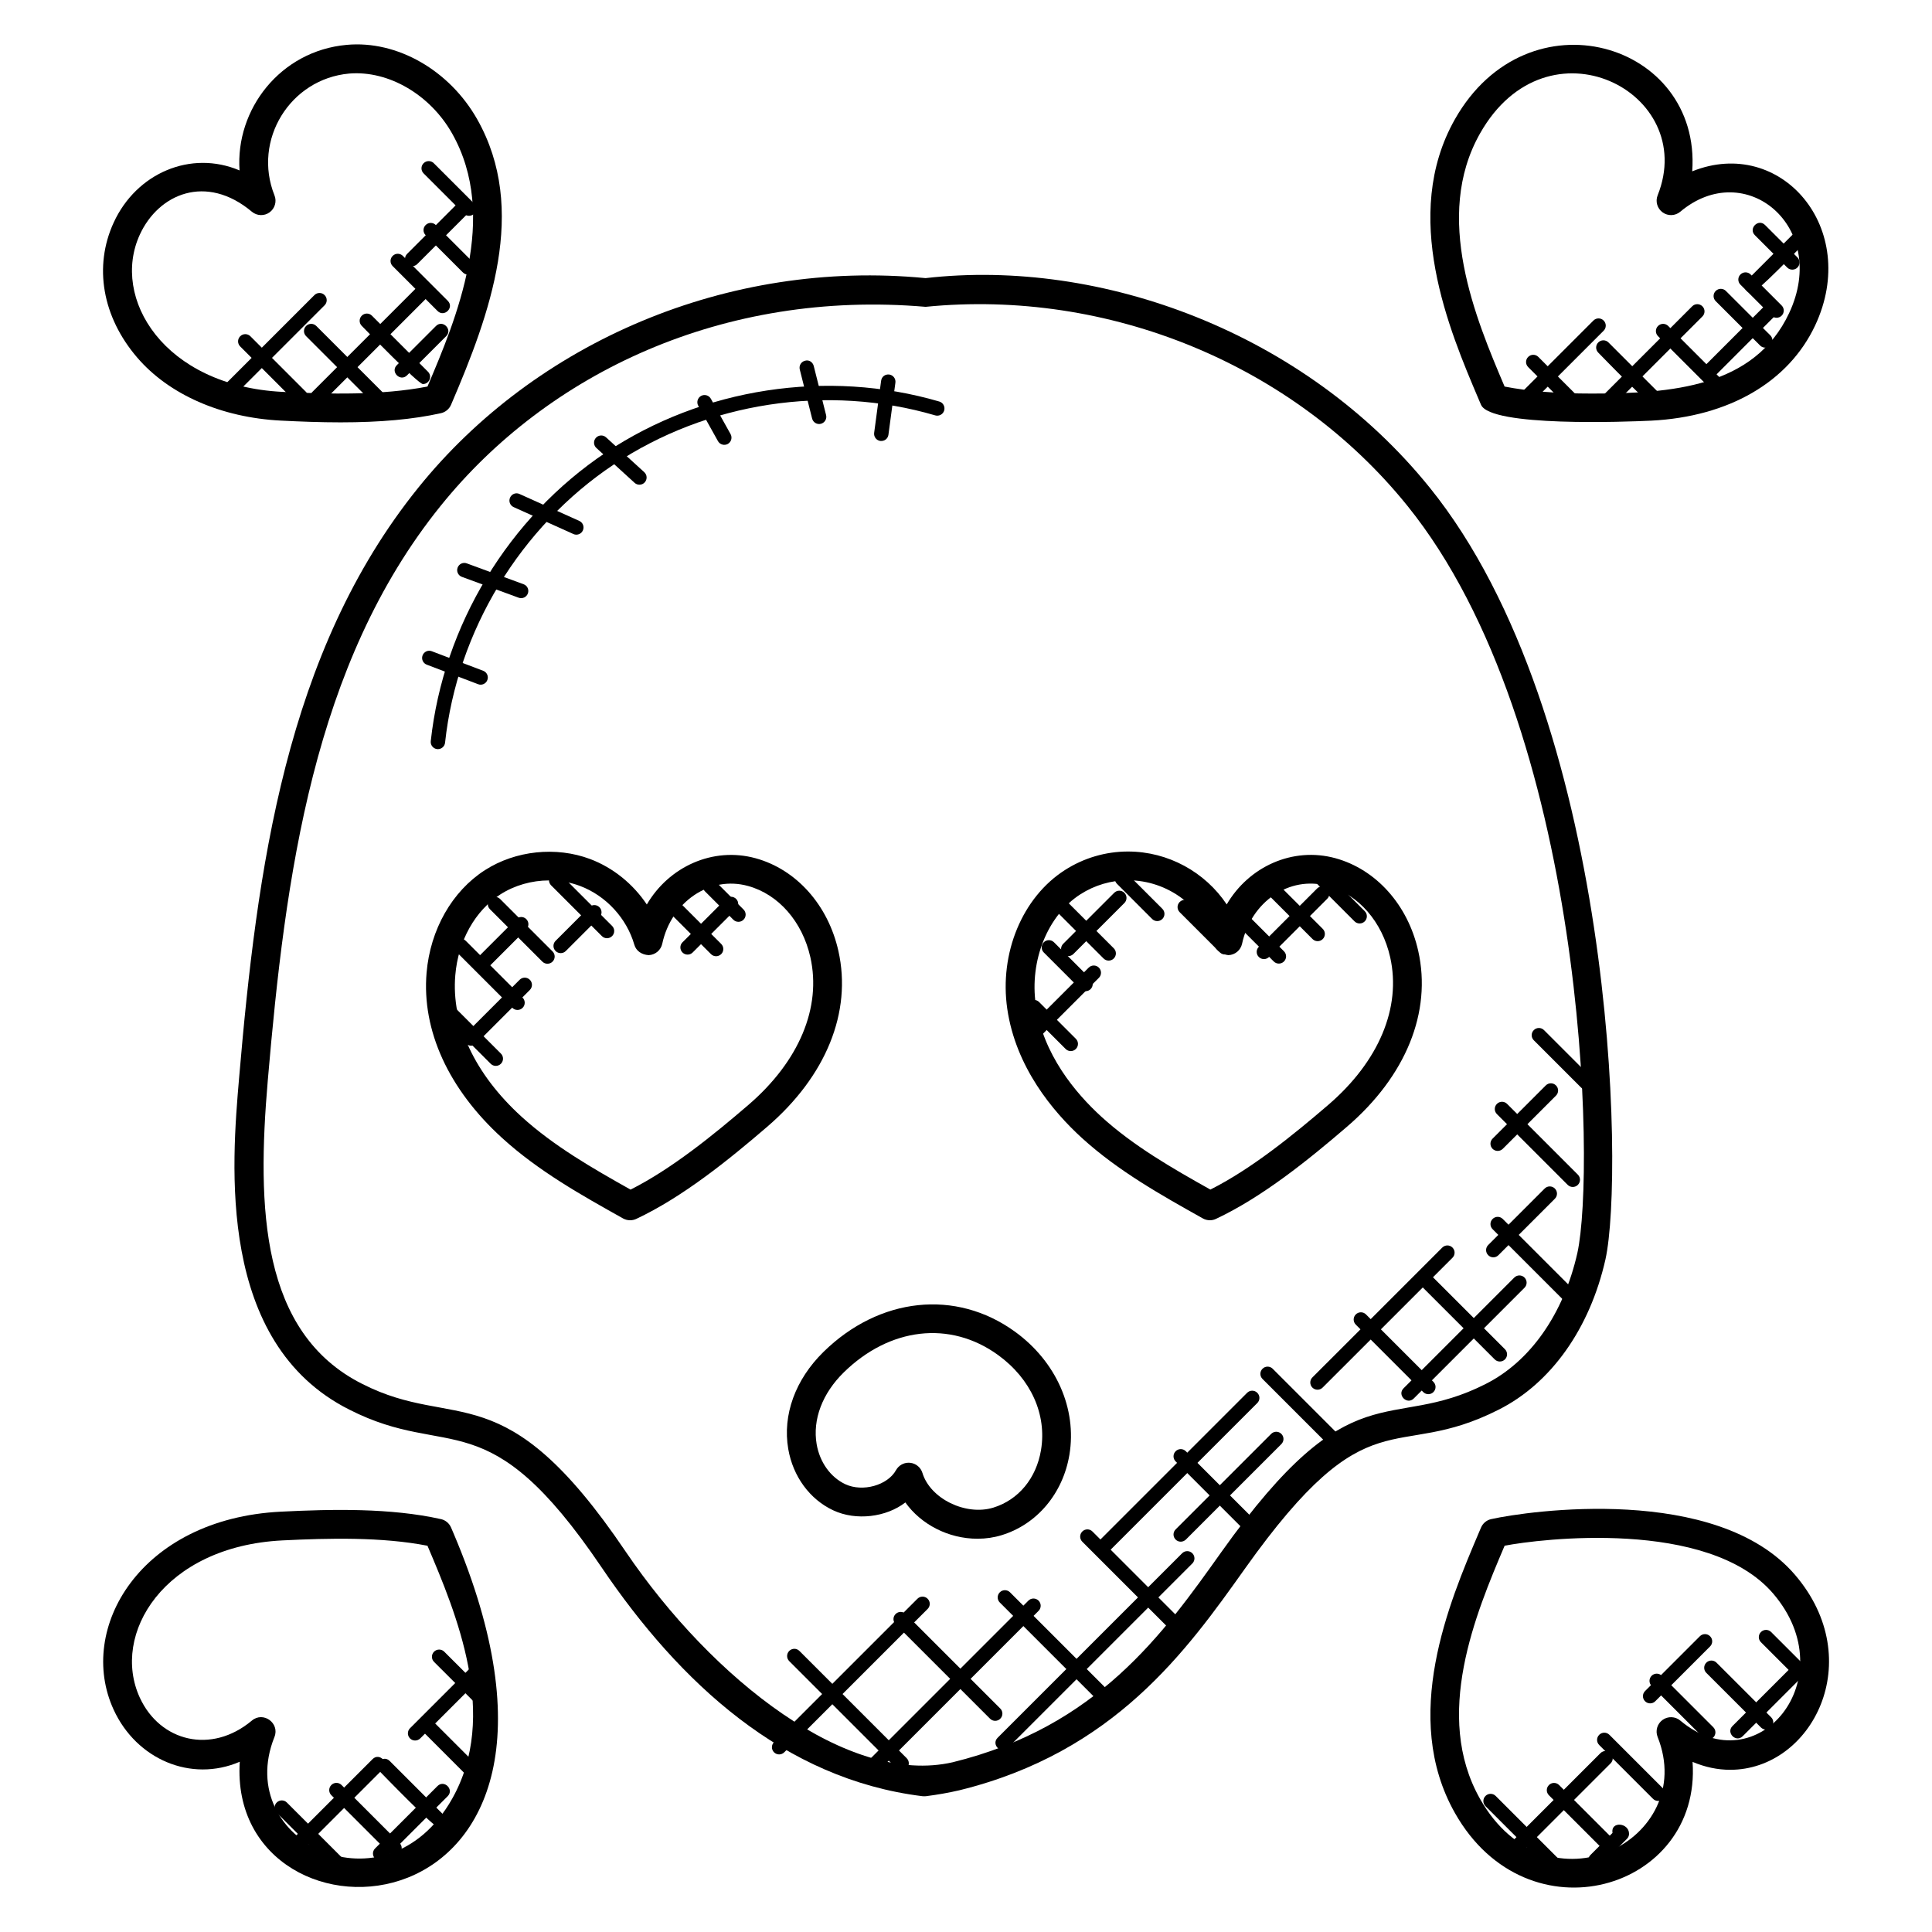 <?xml version="1.0" encoding="UTF-8"?>
<!-- Uploaded to: ICON Repo, www.iconrepo.com, Generator: ICON Repo Mixer Tools -->
<svg fill="#000000" width="800px" height="800px" version="1.1" viewBox="144 144 512 512" xmlns="http://www.w3.org/2000/svg">
 <g>
  <path d="m388.45 620.01c-36.738-4.527-64.305-30.039-85.016-60.633-30.418-44.992-40.098-28.184-66.855-41.809-35.234-17.703-31.168-65.113-29.215-87.898 4.734-55.25 12.305-112.84 47.488-156.43 31.066-38.543 81.961-60.617 134.43-55.535 46.609-5.344 100.5 14.457 133.63 55.543 48.871 60.562 51.594 181.7 46.551 204.5-4.144 18.359-14.457 32.871-28.305 39.832-28.047 14.25-33.969-4.695-67.273 42.176-15.391 21.648-34.535 48.586-75.648 58.688-2.938 0.68-5.887 1.191-8.84 1.566-0.281 0.031-0.664 0.031-0.953-0.004zm-127.66-341.97c-33.832 41.906-41.184 98.211-45.824 152.29-2.902 33.777-1.871 66.898 25.055 80.434 25.031 12.727 37.395-3.512 69.73 44.344 23.184 34.16 59.16 62.219 86.707 55.914 38.305-9.406 55.777-33.992 71.199-55.688 34.93-49.145 44.145-31.391 70.051-44.562 11.816-5.938 20.664-18.578 24.305-34.688 4.887-22.074 2.266-139.42-45.039-198.04-30.25-37.527-79.305-57.543-127.68-52.73-53.598-4.59-100.11 17.5-128.5 52.723z"/>
  <path d="m464.64 467.38c-0.641 0-1.289-0.16-1.863-0.48-11.016-6.168-22.41-12.543-32.047-21.312-7.793-7.106-17.543-18.809-19.793-34.227-2.144-14.762 3.977-29.543 15.25-36.77 5.023-3.223 10.816-4.93 16.738-4.93 10.672 0 20.457 5.465 26.168 14.016 5.84-10 17.48-15.352 28.824-12.238 10.793 2.977 19.199 12.383 21.93 24.57 3.633 16.176-3.246 33.152-18.863 46.57-10.297 8.855-22.473 18.672-34.73 24.434-0.496 0.246-1.062 0.367-1.613 0.367zm-21.707-90.098c-4.465 0-8.832 1.289-12.625 3.719-8.656 5.559-13.512 17.578-11.809 29.242 1.914 13.199 10.512 23.426 17.375 29.695 8.496 7.742 18.801 13.664 28.887 19.312 10.871-5.473 21.855-14.383 31.258-22.457 13.41-11.527 19.383-25.785 16.391-39.121-2.113-9.418-8.434-16.664-16.512-18.879-10.23-2.848-20.367 4.223-22.738 15.312-0.375 1.711-1.855 2.953-3.609 3.016-1.398-0.113-3.32-1.078-3.793-2.754-2.894-10.062-12.281-17.086-22.824-17.086z"/>
  <path d="m536.48 251.26-0.648-1.52c-7.742-18.207-20.688-48.672-6.266-74.137 19.328-34.113 65.32-20.383 62.891 13.801 23.512-9.441 44.633 15.152 32.578 40.832-7.047 15.008-22.887 24.207-43.457 25.242-6.449 0.312-42.602 1.703-45.098-4.219zm6.254-4.816c6.398 1.246 13.961 1.855 23.055 1.855 21.199 0 43.129-1.68 52.344-21.312 10.719-22.816-11.566-41.391-28.84-26.879-1.344 1.129-3.266 1.199-4.688 0.168-1.414-1.031-1.961-2.887-1.312-4.512 10.938-27.352-29.223-47.961-47.066-16.406-12.508 22.07-1.148 49.086 6.508 67.086z"/>
  <path d="m234.25 255.93c-5.406 0-10.754-0.207-15.801-0.465-15.762-0.793-29.656-6.879-38.09-16.711-9.246-10.77-11.578-24.145-6.231-35.77 6.035-13.141 20.465-19.293 33.355-13.82-1.129-16.145 10.766-31.676 28.383-33.273 13.441-1.246 27.281 6.793 34.594 19.711 13.535 23.922 3.434 51.52-6.922 75.656-0.48 1.129-1.473 1.969-2.68 2.238-7.344 1.637-16.055 2.434-26.609 2.434zm-53.191-49.758c-7.727 16.777 6.289 40.082 37.77 41.68 12.238 0.609 26.359 0.945 38.457-1.414 7.664-18.008 19.008-45.023 6.519-67.082-5.777-10.215-16.77-16.727-27.258-15.863-15.68 1.414-25.656 17.645-19.809 32.277 0.656 1.625 0.113 3.481-1.305 4.512-1.414 1.023-3.344 0.953-4.688-0.176-12.105-10.152-24.719-4.75-29.688 6.066z"/>
  <path d="m529.58 624.48c-14.426-25.465-1.473-55.93 6.258-74.137l0.648-1.52c0.48-1.129 1.473-1.969 2.68-2.238 9.777-2.184 59.785-9.41 80.512 14.742 19.488 22.711 4.512 51.688-17.168 51.688-3.352 0-6.703-0.719-9.961-2.098 2.379 33.965-43.656 47.676-62.969 13.562zm13.16-70.848c-7.656 18-19.008 45.016-6.519 67.082 17.902 31.602 57.945 10.84 47.066-16.406-0.648-1.625-0.105-3.481 1.312-4.512 1.426-1.023 3.352-0.953 4.688 0.168 20.383 17.105 43.914-11.176 24.602-33.672-17.152-19.98-61.945-14.453-71.148-12.66z"/>
  <path d="m207.54 610.88c-12.887 5.559-27.383-0.625-33.426-13.801-9.871-21.457 7.023-50.602 44.328-52.473 13.465-0.672 29.047-1.016 42.418 1.977 1.199 0.266 2.199 1.105 2.68 2.238l0.633 1.473c46.586 109.57-60.074 113.74-56.633 60.586zm9.191-6.566c-11.176 27.961 29.551 47.395 47.074 16.406 12.496-22.07 1.137-49.074-6.519-67.082-12.074-2.359-26.184-2.023-38.457-1.414-31.48 1.594-45.496 24.887-37.777 41.672 5.352 11.625 18.93 15.098 29.695 6.078 3.031-2.555 7.449 0.699 5.984 4.34z"/>
  <path d="m310.98 467.38c-0.641 0-1.281-0.16-1.863-0.48-11-6.16-22.391-12.52-32.047-21.32-14.207-12.938-21.312-28.488-20.023-43.785 0.977-11.449 6.762-21.617 15.48-27.207 8.098-5.191 18.855-6.328 27.879-2.93 6.09 2.297 11.383 6.617 15.008 12.039 5.84-10 17.496-15.367 28.84-12.25 10.793 2.969 19.199 12.383 21.93 24.566 3.633 16.184-3.246 33.16-18.863 46.586-10.289 8.848-22.449 18.664-34.727 24.434-0.5 0.227-1.055 0.348-1.613 0.348zm-21.488-90.059c-4.574 0-9.129 1.305-12.848 3.68-6.734 4.312-11.223 12.328-11.984 21.426-1.098 12.887 5.144 26.199 17.559 37.512 8.52 7.754 18.809 13.672 28.887 19.32 10.879-5.488 21.855-14.391 31.25-22.465 13.41-11.535 19.391-25.785 16.398-39.121-2.113-9.426-8.441-16.664-16.512-18.879-10.152-2.816-20.359 4.215-22.738 15.312-0.375 1.711-1.855 2.953-3.609 3.016-1.809-0.113-3.312-1.082-3.793-2.762-2.023-7.023-7.519-12.984-14.367-15.566-2.609-0.984-5.371-1.473-8.242-1.473z"/>
  <path d="m403.05 551.78c-7.742 0-14.984-3.816-19.121-9.617-5.055 3.914-13.055 4.93-19.113 2.09-6.215-2.902-10.672-8.977-11.922-16.258-1.543-9.016 1.863-18.398 9.344-25.734 14.762-14.48 35.062-16.738 50.762-5.336 10.91 7.914 16.426 20.402 14.41 32.578-1.711 10.273-8.574 18.441-17.922 21.32-2.055 0.637-4.215 0.957-6.438 0.957zm-18.25-20.145c0.137 0 0.266 0.008 0.406 0.023 1.527 0.16 2.801 1.223 3.25 2.688 2.062 6.816 11.457 11.426 18.785 9.191 6.672-2.062 11.391-7.769 12.641-15.273 1.566-9.441-2.688-18.855-11.367-25.16-12.777-9.273-28.801-7.289-40.922 4.609-5.672 5.566-8.281 12.48-7.176 18.992 0.824 4.816 3.68 8.785 7.617 10.633 4.582 2.129 11.191 0.297 13.426-3.742 0.684-1.219 1.965-1.961 3.34-1.961z"/>
  <path d="m427.76 422.55c-0.488 0-0.977-0.184-1.352-0.559l-9.742-9.742c-0.75-0.75-0.75-1.953 0-2.703s1.953-0.75 2.703 0l9.742 9.742c0.75 0.75 0.75 1.953 0 2.703-0.375 0.367-0.855 0.559-1.352 0.559z"/>
  <path d="m431.67 406.68c-0.488 0-0.977-0.184-1.352-0.559l-9.703-9.703c-0.75-0.75-0.75-1.953 0-2.703s1.953-0.75 2.703 0l9.703 9.703c0.75 0.75 0.75 1.953 0 2.703-0.371 0.375-0.859 0.559-1.352 0.559z"/>
  <path d="m437.81 398.57c-0.488 0-0.977-0.184-1.352-0.559l-12.664-12.664c-0.75-0.75-0.75-1.953 0-2.703s1.953-0.75 2.703 0l12.664 12.664c0.75 0.75 0.75 1.953 0 2.703-0.375 0.375-0.863 0.559-1.352 0.559z"/>
  <path d="m450.68 388.1c-0.488 0-0.977-0.184-1.352-0.559l-9.32-9.32c-0.75-0.75-0.75-1.953 0-2.703s1.953-0.75 2.703 0l9.32 9.32c0.75 0.75 0.75 1.953 0 2.703-0.375 0.367-0.855 0.559-1.352 0.559z"/>
  <path d="m468.62 396.94c-0.496 0-0.977-0.184-1.352-0.559l-10.641-10.641c-0.75-0.75-0.75-1.953 0-2.703s1.953-0.75 2.703 0l10.641 10.641c0.75 0.75 0.75 1.953 0 2.703-0.375 0.375-0.863 0.559-1.352 0.559z"/>
  <path d="m482.91 399.36c-0.488 0-0.977-0.184-1.352-0.559l-11.48-11.48c-0.75-0.75-0.75-1.953 0-2.703s1.953-0.75 2.703 0l11.48 11.48c0.75 0.75 0.75 1.953 0 2.703-0.375 0.379-0.863 0.559-1.352 0.559z"/>
  <path d="m493.19 393.42c-0.488 0-0.977-0.184-1.352-0.559l-11.078-11.078c-0.75-0.75-0.75-1.953 0-2.703s1.953-0.75 2.703 0l11.078 11.078c0.75 0.75 0.75 1.953 0 2.703-0.375 0.375-0.855 0.559-1.352 0.559z"/>
  <path d="m504.32 388.73c-0.488 0-0.977-0.184-1.352-0.559l-11.137-11.137c-0.75-0.75-0.75-1.953 0-2.703s1.953-0.75 2.703 0l11.137 11.137c0.75 0.75 0.75 1.953 0 2.703-0.375 0.367-0.855 0.559-1.352 0.559z"/>
  <path d="m416.04 421.52c-0.496 0-0.977-0.191-1.352-0.559-0.75-0.75-0.75-1.953 0-2.703l17.824-17.824c0.75-0.75 1.953-0.75 2.703 0s0.75 1.953 0 2.703l-17.824 17.824c-0.375 0.371-0.863 0.559-1.352 0.559z"/>
  <path d="m427.11 397.38c-0.488 0-0.977-0.184-1.352-0.559-0.75-0.75-0.75-1.953 0-2.703l13.512-13.512c0.75-0.75 1.953-0.75 2.703 0s0.75 1.953 0 2.703l-13.512 13.512c-0.375 0.367-0.855 0.559-1.352 0.559z"/>
  <path d="m478.95 398.17c-0.488 0-0.977-0.191-1.352-0.559-0.75-0.75-0.75-1.953 0-2.703l15.449-15.449c0.75-0.75 1.953-0.75 2.703 0s0.75 1.953 0 2.703l-15.449 15.449c-0.375 0.375-0.855 0.559-1.352 0.559z"/>
  <path d="m275.39 426.47c-0.488 0-0.977-0.184-1.352-0.559l-13.664-13.664c-0.75-0.75-0.75-1.953 0-2.703s1.953-0.75 2.703 0l13.664 13.664c0.75 0.75 0.75 1.953 0 2.703-0.375 0.375-0.855 0.559-1.352 0.559z"/>
  <path d="m281.14 411.65c-0.488 0-0.977-0.184-1.352-0.559l-15.051-15.062c-0.75-0.75-0.75-1.953 0-2.703s1.953-0.75 2.695 0l15.062 15.062c0.75 0.75 0.75 1.953 0 2.703-0.379 0.367-0.859 0.559-1.355 0.559z"/>
  <path d="m289.08 399.4c-0.488 0-0.977-0.184-1.352-0.559l-13.895-13.895c-0.75-0.75-0.75-1.953 0-2.703s1.953-0.75 2.703 0l13.895 13.895c0.75 0.75 0.75 1.953 0 2.703-0.375 0.375-0.855 0.559-1.352 0.559z"/>
  <path d="m304.86 392.64c-0.488 0-0.977-0.184-1.352-0.559l-13.457-13.457c-0.75-0.75-0.75-1.953 0-2.703s1.953-0.75 2.703 0l13.457 13.457c0.75 0.75 0.75 1.953 0 2.695-0.375 0.375-0.863 0.566-1.352 0.566z"/>
  <path d="m333.77 397.41c-0.488 0-0.977-0.184-1.352-0.559l-10.32-10.32c-0.75-0.75-0.75-1.953 0-2.703s1.953-0.75 2.703 0l10.32 10.32c0.75 0.75 0.75 1.953 0 2.703-0.375 0.367-0.863 0.559-1.352 0.559z"/>
  <path d="m339.69 388.29c-0.488 0-0.977-0.184-1.352-0.559l-7.527-7.527c-0.75-0.75-0.75-1.953 0-2.703s1.953-0.75 2.703 0l7.527 7.527c0.75 0.75 0.75 1.953 0 2.703-0.375 0.375-0.855 0.559-1.352 0.559z"/>
  <path d="m268.86 421.12c-0.488 0-0.977-0.184-1.352-0.559-0.75-0.75-0.75-1.953 0-2.703l14.199-14.207c0.75-0.75 1.953-0.75 2.703 0s0.75 1.953 0 2.703l-14.199 14.207c-0.375 0.375-0.863 0.559-1.352 0.559z"/>
  <path d="m272.41 400.55c-0.488 0-0.977-0.184-1.352-0.559-0.75-0.75-0.75-1.953 0-2.703l9.719-9.711c0.75-0.75 1.953-0.75 2.695 0 0.75 0.75 0.75 1.953 0 2.703l-9.711 9.711c-0.375 0.367-0.863 0.559-1.352 0.559z"/>
  <path d="m292.59 396.59c-0.488 0-0.977-0.184-1.352-0.559-0.75-0.75-0.75-1.953 0-2.703l8.91-8.91c0.75-0.75 1.953-0.75 2.703 0s0.75 1.953 0 2.703l-8.91 8.91c-0.371 0.375-0.852 0.559-1.352 0.559z"/>
  <path d="m326.22 396.98c-0.496 0-0.977-0.184-1.352-0.559-0.75-0.75-0.75-1.953 0-2.703l11.504-11.504c0.75-0.75 1.953-0.75 2.703 0s0.75 1.953 0 2.695l-11.504 11.504c-0.375 0.383-0.855 0.566-1.352 0.566z"/>
  <path d="m381.59 612.65-28.434-28.434c-0.75-0.75-0.75-1.953 0-2.703s1.953-0.75 2.695 0l28.434 28.434c0.75 0.75 0.75 1.953 0 2.703-0.734 0.738-1.938 0.746-2.695 0z"/>
  <path d="m406.38 599.48-25.039-25.039c-0.75-0.75-0.75-1.953 0-2.703s1.953-0.75 2.703 0l25.039 25.039c0.75 0.75 0.75 1.953 0 2.695-0.738 0.75-1.945 0.762-2.703 0.008z"/>
  <path d="m435.48 595.21-26.52-26.527c-0.75-0.75-0.75-1.953 0-2.703s1.953-0.75 2.703 0l26.52 26.527c0.75 0.75 0.75 1.953 0 2.703-0.742 0.73-1.949 0.754-2.703 0z"/>
  <path d="m454.13 575.88-23.312-23.312c-0.75-0.75-0.75-1.953 0-2.703s1.953-0.75 2.695 0l23.312 23.312c0.75 0.75 0.75 1.953 0 2.703-0.734 0.746-1.941 0.754-2.695 0z"/>
  <path d="m475 550.74-19.441-19.445c-0.75-0.75-0.75-1.953 0-2.703s1.953-0.75 2.695 0l19.441 19.441c0.75 0.75 0.75 1.953 0 2.703-0.738 0.742-1.945 0.75-2.695 0.004z"/>
  <path d="m498.52 529.39-19.945-19.953c-0.75-0.75-0.75-1.953 0-2.703s1.953-0.75 2.703 0l19.945 19.953c0.75 0.75 0.75 1.953 0 2.703-0.742 0.73-1.945 0.754-2.703 0z"/>
  <path d="m521.17 512.91-17.871-17.871c-0.75-0.75-0.75-1.953 0-2.703s1.953-0.75 2.703 0l17.871 17.871c0.75 0.75 0.75 1.953 0 2.703-0.742 0.746-1.945 0.754-2.703 0z"/>
  <path d="m540.12 504.26-20.137-20.137c-0.75-0.75-0.75-1.953 0-2.703s1.953-0.75 2.703 0l20.137 20.137c0.75 0.75 0.75 1.953 0 2.703-0.746 0.738-1.953 0.746-2.703 0z"/>
  <path d="m559.39 488.79c-0.488 0-0.977-0.191-1.352-0.559l-18.488-18.488c-0.75-0.75-0.75-1.953 0-2.703s1.953-0.75 2.703 0l18.488 18.488c0.75 0.75 0.75 1.953 0 2.703-0.375 0.375-0.855 0.559-1.352 0.559z"/>
  <path d="m559.45 458-18.754-18.754c-0.75-0.75-0.75-1.953 0-2.703s1.953-0.75 2.703 0l18.754 18.754c0.75 0.75 0.75 1.953 0 2.703-0.738 0.742-1.953 0.75-2.703 0z"/>
  <path d="m563.01 432.22-12.535-12.535c-0.75-0.75-0.75-1.953 0-2.695 0.75-0.75 1.953-0.75 2.703 0l12.535 12.535c0.75 0.75 0.75 1.953 0 2.703-0.75 0.734-1.957 0.742-2.703-0.008z"/>
  <path d="m349.13 608.38c-0.75-0.75-0.75-1.953 0-2.703l38-37.992c0.75-0.75 1.953-0.75 2.703 0s0.75 1.953 0 2.703l-38 37.992c-0.742 0.738-1.949 0.754-2.703 0z"/>
  <path d="m371.56 615.86c-0.75-0.75-0.75-1.953 0-2.703l44.969-44.969c0.75-0.75 1.953-0.75 2.703 0s0.75 1.953 0 2.703l-44.969 44.969c-0.746 0.738-1.953 0.746-2.703 0z"/>
  <path d="m408.38 604.53 48.898-48.898c0.75-0.75 1.953-0.75 2.703 0s0.75 1.953 0 2.703l-48.898 48.898c-1.793 1.785-4.473-0.926-2.703-2.703z"/>
  <path d="m435.43 554.88c-0.75-0.75-0.75-1.953 0-2.703l39.066-39.066c0.75-0.75 1.953-0.75 2.703 0s0.75 1.953 0 2.703l-39.066 39.066c-0.742 0.738-1.957 0.746-2.703 0z"/>
  <path d="m456.91 552.56c-0.496 0-0.977-0.184-1.352-0.559-0.75-0.75-0.75-1.953 0-2.695l25.312-25.312c0.75-0.75 1.953-0.75 2.703 0s0.75 1.953 0 2.703l-25.312 25.312c-0.383 0.359-0.863 0.551-1.352 0.551z"/>
  <path d="m491.8 511.73c-0.75-0.75-0.75-1.953 0-2.703l34.418-34.41c0.754-0.75 1.961-0.75 2.703 0 0.75 0.75 0.75 1.953 0 2.703l-34.418 34.41c-0.738 0.738-1.945 0.754-2.703 0z"/>
  <path d="m515.96 511.91 29.344-29.344c0.75-0.75 1.953-0.75 2.703 0s0.75 1.953 0 2.703l-29.344 29.344c-1.793 1.777-4.481-0.934-2.703-2.703z"/>
  <path d="m538.39 476.64c-0.75-0.75-0.75-1.953 0-2.703l14.961-14.961c0.75-0.75 1.953-0.75 2.703 0s0.75 1.953 0 2.703l-14.961 14.961c-0.742 0.75-1.949 0.758-2.703 0z"/>
  <path d="m539.55 448.45c-0.75-0.75-0.75-1.953 0-2.703l14.098-14.098c0.75-0.75 1.953-0.75 2.703 0s0.75 1.953 0 2.703l-14.098 14.098c-0.75 0.738-1.957 0.746-2.703 0z"/>
  <path d="m554.63 639.61-16.961-16.961c-0.75-0.75-0.75-1.953 0-2.703s1.953-0.75 2.703 0l16.961 16.961c0.75 0.75 0.75 1.953 0 2.703-0.742 0.742-1.945 0.75-2.703 0z"/>
  <path d="m569.32 634.6-14.84-14.84c-0.75-0.75-0.75-1.953 0-2.703s1.953-0.75 2.695 0l14.84 14.84c0.75 0.75 0.75 1.953 0 2.703-0.734 0.742-1.945 0.75-2.695 0z"/>
  <path d="m582.07 620.71-14.266-14.266c-0.75-0.75-0.75-1.953 0-2.703s1.953-0.75 2.703 0l14.266 14.266c0.75 0.75 0.75 1.953 0 2.695-0.75 0.746-1.957 0.754-2.703 0.008z"/>
  <path d="m596.69 605c-0.488 0-0.977-0.184-1.352-0.559l-13.641-13.641c-0.75-0.75-0.75-1.953 0-2.703s1.953-0.75 2.703 0l13.641 13.641c0.75 0.75 0.75 1.953 0 2.703-0.375 0.375-0.855 0.559-1.352 0.559z"/>
  <path d="m610.67 601.8-14.48-14.473c-0.75-0.75-0.75-1.953 0-2.703 0.742-0.742 1.945-0.754 2.703 0l14.48 14.473c0.75 0.75 0.75 1.953 0 2.703-0.758 0.758-1.965 0.734-2.703 0z"/>
  <path d="m620.26 588.8-9.594-9.594c-0.75-0.75-0.75-1.953 0-2.703s1.953-0.75 2.703 0l9.594 9.594c0.75 0.75 0.75 1.953 0 2.703-0.75 0.742-1.953 0.75-2.703 0z"/>
  <path d="m544.05 635.39c-0.75-0.75-0.75-1.953 0-2.703l24.09-24.09c0.75-0.75 1.953-0.75 2.695 0 0.75 0.75 0.75 1.953 0 2.703l-24.09 24.09c-0.75 0.75-1.957 0.75-2.695 0z"/>
  <path d="m565.48 638.29c-0.75-0.75-0.75-1.953 0-2.695l5.848-5.848c-0.535-3.137 4.305-2.754 4.391 0.168 0.016 0.52-0.191 1.031-0.559 1.398l-6.977 6.977c-0.742 0.742-1.953 0.754-2.703 0z"/>
  <path d="m603.13 601.41 15.938-15.93c1.777-1.777 4.488 0.91 2.703 2.703l-15.938 15.93c-1.793 1.785-4.481-0.922-2.703-2.703z"/>
  <path d="m581.31 595.41c-0.488 0-0.977-0.184-1.352-0.559-0.75-0.75-0.75-1.953 0-2.703l14.527-14.527c0.75-0.75 1.953-0.75 2.703 0s0.75 1.953 0 2.703l-14.527 14.527c-0.375 0.379-0.855 0.559-1.352 0.559z"/>
  <path d="m232.69 639.75-15.359-15.359c-0.75-0.75-0.75-1.953 0-2.703s1.953-0.75 2.695 0l15.359 15.359c0.75 0.75 0.75 1.953 0 2.695-0.742 0.75-1.945 0.758-2.695 0.008z"/>
  <path d="m247.19 635.13-15.383-15.383c-0.75-0.75-0.75-1.953 0-2.703s1.953-0.75 2.703 0l15.383 15.383c0.75 0.75 0.75 1.953 0 2.703-0.75 0.738-1.953 0.746-2.703 0z"/>
  <path d="m260.34 628.37c-1.289 0-14.863-14.074-15.77-14.992-1.77-1.77 0.91-4.488 2.703-2.703l14.426 14.434c0.75 0.75 0.75 1.953 0 2.703-0.383 0.375-0.879 0.559-1.359 0.559z"/>
  <path d="m267.74 614.56-11.594-11.602c-0.75-0.75-0.75-1.953 0-2.703s1.953-0.75 2.695 0l11.602 11.602c0.75 0.75 0.75 1.953 0 2.703-0.742 0.742-1.949 0.75-2.703 0z"/>
  <path d="m271.54 596.92-12.512-12.504c-0.75-0.75-0.75-1.953 0-2.703 0.742-0.742 1.945-0.754 2.703 0l12.512 12.504c0.75 0.75 0.75 1.953 0 2.695-0.758 0.766-1.965 0.75-2.703 0.008z"/>
  <path d="m221.38 631.54 21.367-21.367c1.77-1.77 4.488 0.91 2.703 2.703l-21.367 21.367c-1.793 1.785-4.473-0.926-2.703-2.703z"/>
  <path d="m243.4 636.56c-0.75-0.75-0.75-1.953 0-2.703l16.535-16.535c1.77-1.77 4.488 0.91 2.695 2.703l-16.535 16.535c-0.742 0.742-1.949 0.75-2.695 0z"/>
  <path d="m252.66 604.7c-0.75-0.75-0.75-1.953 0-2.703l15.688-15.68c0.754-0.754 1.961-0.742 2.703 0 0.75 0.75 0.75 1.953 0 2.703l-15.688 15.68c-0.742 0.73-1.945 0.754-2.703 0z"/>
  <path d="m260.05 342.53c-0.07 0-0.137 0-0.207-0.008-1.047-0.121-1.801-1.062-1.688-2.106 3.336-30.719 20.672-59.312 46.367-76.473 25.688-17.16 58.715-22.207 88.402-13.535 1.016 0.297 1.586 1.359 1.297 2.375-0.297 1.016-1.359 1.594-2.375 1.297-28.578-8.375-60.441-3.512-85.211 13.039-24.77 16.543-41.48 44.09-44.688 73.707-0.105 0.977-0.938 1.703-1.898 1.703z"/>
  <path d="m270.7 325.32-13.609-5.176c-0.984-0.375-1.48-1.473-1.105-2.457s1.473-1.496 2.457-1.098l13.609 5.176c0.984 0.375 1.48 1.473 1.098 2.457-0.367 1.008-1.512 1.473-2.449 1.098z"/>
  <path d="m281.45 302.4-15.047-5.527c-0.992-0.359-1.496-1.457-1.129-2.441 0.367-0.992 1.449-1.504 2.441-1.129l15.047 5.527c0.992 0.359 1.496 1.449 1.129 2.441-0.363 1.004-1.477 1.492-2.441 1.129z"/>
  <path d="m295.95 285.52-15.824-7.129c-0.961-0.434-1.391-1.559-0.953-2.519 0.426-0.969 1.559-1.418 2.519-0.953l15.824 7.129c0.961 0.434 1.391 1.559 0.953 2.519-0.434 0.977-1.594 1.395-2.519 0.953z"/>
  <path d="m312.17 271.95-10.121-9.23c-0.785-0.711-0.832-1.914-0.129-2.688 0.711-0.793 1.922-0.832 2.695-0.129l10.121 9.23c0.785 0.711 0.832 1.914 0.129 2.695-0.688 0.766-1.91 0.848-2.695 0.121z"/>
  <path d="m334.27 260.91-5.231-9.383c-0.504-0.922-0.176-2.082 0.742-2.602 0.938-0.512 2.082-0.176 2.602 0.742l5.231 9.383c0.504 0.922 0.176 2.082-0.742 2.602-0.906 0.492-2.074 0.188-2.602-0.742z"/>
  <path d="m359.22 254.92-3.273-13.008c-0.258-1.023 0.367-2.062 1.391-2.312 1.047-0.32 2.047 0.359 2.312 1.391l3.273 13.008c0.258 1.023-0.367 2.055-1.391 2.312-0.938 0.258-2.043-0.316-2.312-1.391z"/>
  <path d="m377.3 260.86c-1.047-0.145-1.777-1.105-1.641-2.144l1.848-13.824c0.152-1.047 1.023-1.762 2.144-1.641 1.047 0.145 1.777 1.105 1.641 2.144l-1.848 13.824c-0.137 0.969-0.961 1.746-2.144 1.641z"/>
  <path d="m559.92 252.22-10.938-10.938c-0.75-0.75-0.75-1.953 0-2.695 0.75-0.75 1.953-0.75 2.695 0l10.938 10.938c0.75 0.75 0.75 1.953 0 2.695-0.738 0.738-1.945 0.746-2.695 0z"/>
  <path d="m583.07 252.18c-1.289 0-14.602-13.809-15.512-14.727-0.75-0.75-0.75-1.953 0-2.703s1.953-0.75 2.703 0l14.16 14.168c0.75 0.75 0.75 1.953 0 2.695-0.375 0.383-0.863 0.566-1.352 0.566z"/>
  <path d="m599.63 249.33-16.238-16.238c-0.75-0.75-0.75-1.953 0-2.703s1.953-0.75 2.703 0l16.238 16.238c0.75 0.75 0.75 1.953 0 2.703-0.75 0.742-1.953 0.75-2.703 0z"/>
  <path d="m610.45 235.57-11.77-11.762c-0.75-0.75-0.75-1.953 0-2.703 0.75-0.742 1.953-0.754 2.703 0l11.77 11.762c0.75 0.75 0.75 1.953 0 2.703-0.766 0.754-1.969 0.738-2.703 0z"/>
  <path d="m613.45 227.65-8.215-8.215c-0.75-0.75-0.75-1.953 0-2.695 0.75-0.75 1.953-0.75 2.703 0l8.215 8.215c0.75 0.75 0.75 1.953 0 2.703-0.742 0.734-1.945 0.75-2.703-0.008z"/>
  <path d="m617.63 214.9-8.574-8.574c-1.77-1.77 0.91-4.488 2.703-2.695l8.574 8.574c0.75 0.75 0.75 1.953 0 2.703-0.742 0.73-1.953 0.746-2.703-0.008z"/>
  <path d="m545.71 249.51 20.566-20.566c0.75-0.75 1.953-0.75 2.703 0s0.75 1.953 0 2.703l-20.566 20.566c-1.789 1.777-4.477-0.934-2.703-2.703z"/>
  <path d="m569.2 248.42 23.25-23.25c0.75-0.75 1.953-0.75 2.703 0s0.75 1.953 0 2.695l-23.25 23.25c-1.797 1.793-4.484-0.926-2.703-2.695z"/>
  <path d="m595.41 241.31 16.961-16.969c1.809-1.793 4.465 0.93 2.695 2.695l-16.961 16.969c-1.77 1.777-4.481-0.898-2.695-2.695z"/>
  <path d="m608.22 221.63c-0.488 0-0.977-0.184-1.352-0.559-0.75-0.75-0.75-1.953 0-2.695l12.289-12.289c0.75-0.75 1.953-0.75 2.703 0s0.75 1.953 0 2.695c-0.906 0.902-12.363 12.848-13.641 12.848z"/>
  <path d="m222.44 250.61-14.785-14.793c-0.75-0.75-0.75-1.953 0-2.703 0.754-0.754 1.961-0.742 2.703 0l14.777 14.793c0.75 0.75 0.75 1.953 0 2.703-0.734 0.738-1.941 0.754-2.695 0z"/>
  <path d="m243.35 251.32-18.23-18.23c-0.75-0.75-0.75-1.953 0-2.703s1.953-0.75 2.703 0l18.23 18.23c0.75 0.75 0.75 1.953 0 2.703-0.75 0.742-1.953 0.75-2.703 0z"/>
  <path d="m256.08 245.78c-1.289 0-15.289-14.504-16.207-15.418-0.75-0.75-0.75-1.953 0-2.703s1.953-0.75 2.695 0l14.855 14.855c0.75 0.75 0.75 1.953 0 2.703-0.367 0.379-0.855 0.562-1.344 0.562z"/>
  <path d="m259.96 226.42-11.902-11.902c-0.75-0.75-0.75-1.953 0-2.703s1.953-0.75 2.703 0l11.902 11.902c1.801 1.809-0.953 4.457-2.703 2.703z"/>
  <path d="m266.65 216.18-9.848-9.848c-0.75-0.75-0.75-1.953 0-2.695 0.75-0.75 1.953-0.75 2.695 0l9.848 9.848c1.793 1.789-0.922 4.477-2.695 2.695z"/>
  <path d="m266.94 200.63-10.68-10.68c-0.75-0.75-0.75-1.953 0-2.695 0.75-0.75 1.953-0.75 2.703 0l10.68 10.68c0.75 0.75 0.75 1.953 0 2.703-0.746 0.73-1.953 0.746-2.703-0.008z"/>
  <path d="m204.38 245.14 22.945-22.938c0.754-0.754 1.961-0.742 2.695 0 0.75 0.75 0.75 1.953 0 2.703l-22.945 22.938c-1.785 1.785-4.473-0.922-2.695-2.703z"/>
  <path d="m226.77 247.87 27.578-27.578c0.75-0.75 1.953-0.75 2.703 0s0.75 1.953 0 2.695l-27.578 27.578c-1.789 1.785-4.484-0.918-2.703-2.695z"/>
  <path d="m253.24 214.54c-0.488 0-0.977-0.184-1.352-0.559-0.75-0.75-0.75-1.953 0-2.703l13.121-13.121c1.77-1.77 4.488 0.91 2.695 2.695l-13.121 13.121c-0.367 0.375-0.855 0.566-1.344 0.566z"/>
  <path d="m249.16 240.77 10.375-10.375c1.777-1.77 4.488 0.91 2.703 2.703l-10.375 10.375c-1.793 1.785-4.481-0.934-2.703-2.703z"/>
 </g>
</svg>